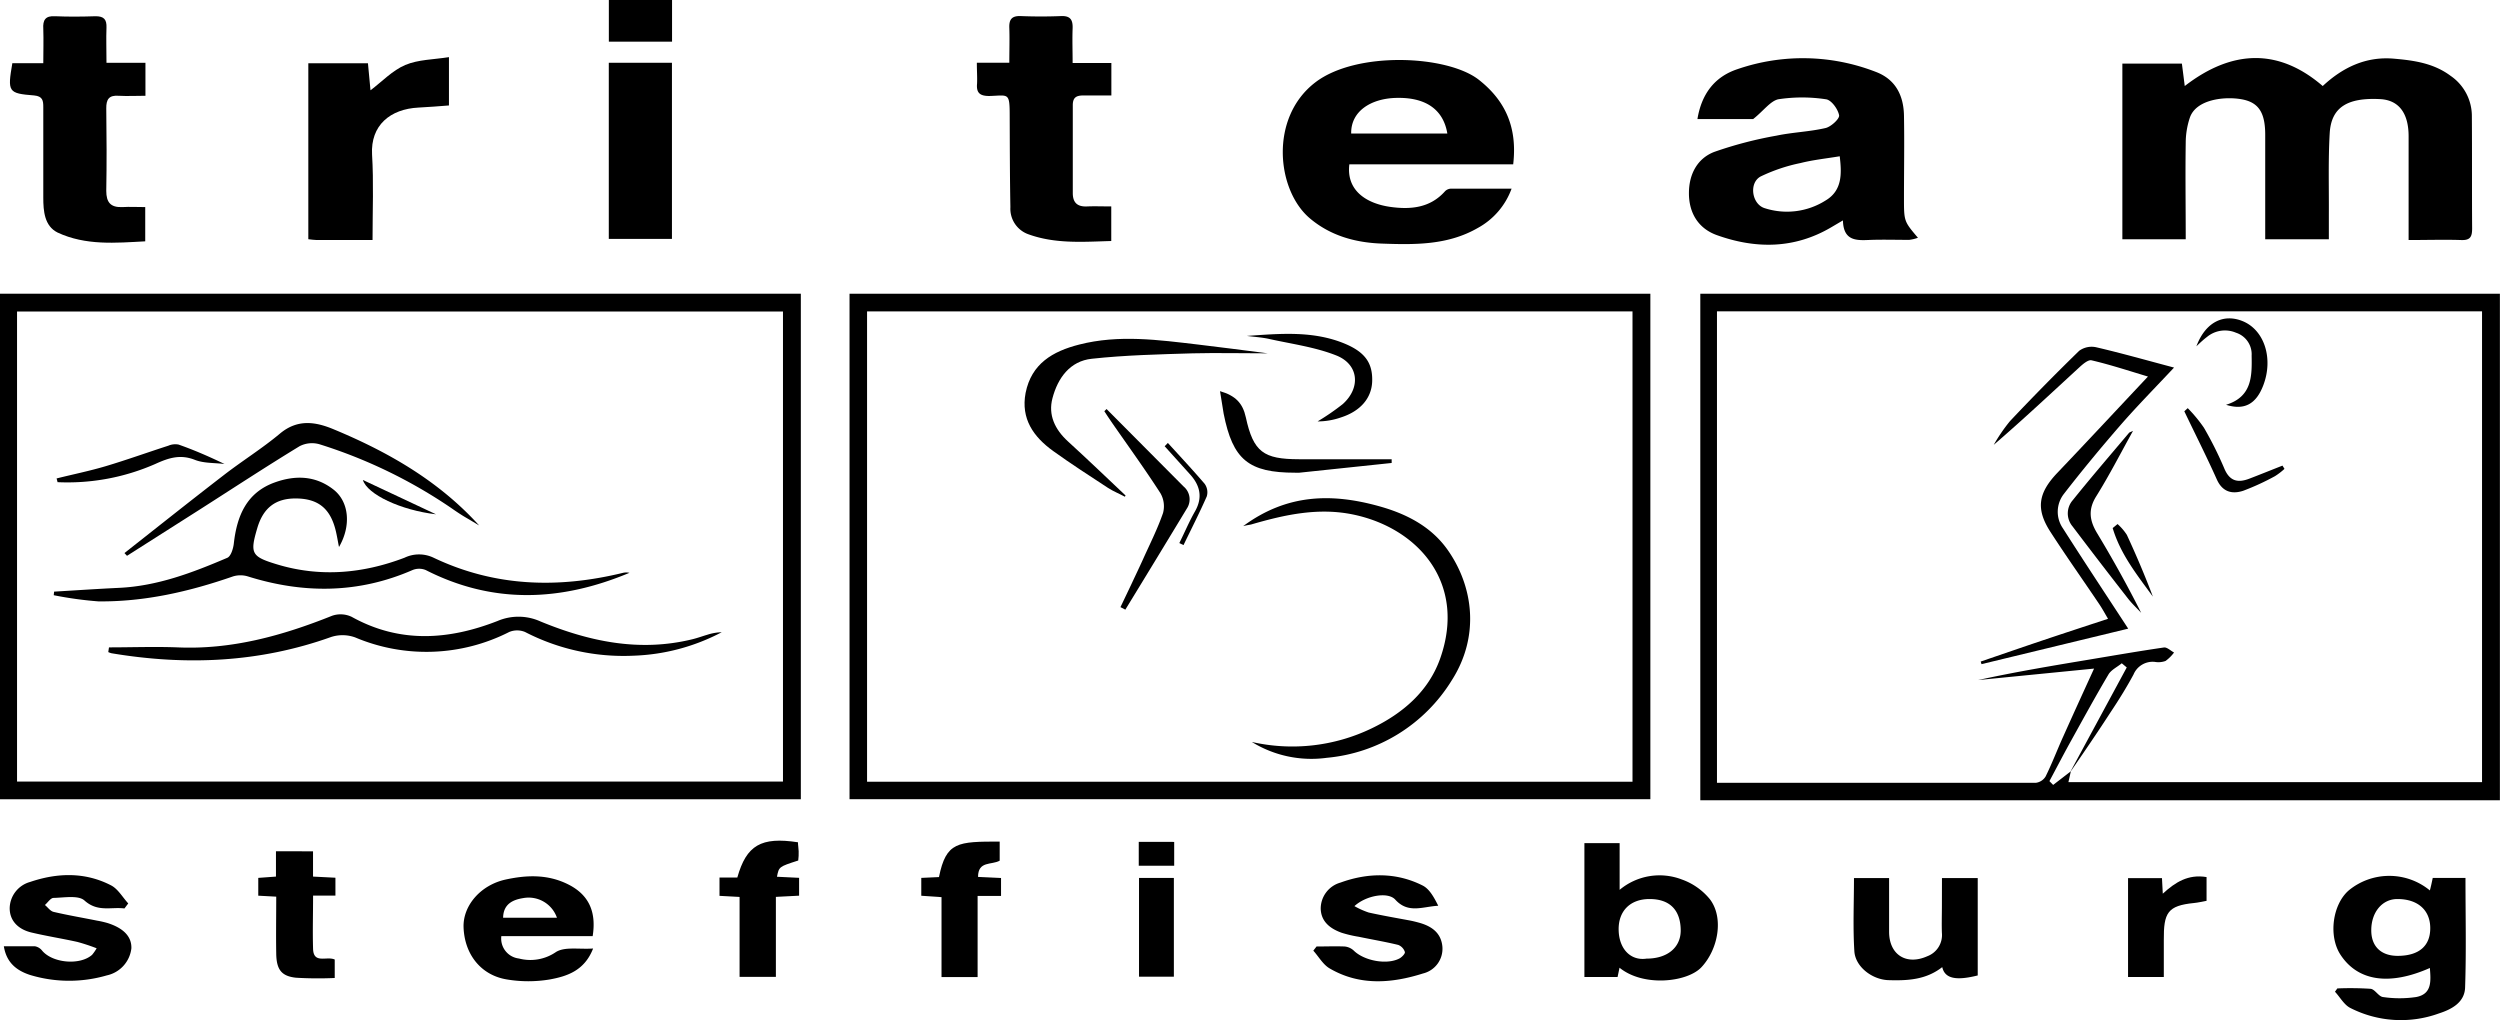 <?xml version="1.0" encoding="UTF-8"?>
<svg xmlns="http://www.w3.org/2000/svg" viewBox="0 0 462.02 188.51">
  <g id="Ebene_2" data-name="Ebene 2">
    <g id="Ebene_1-2" data-name="Ebene 1">
      <path d="M462,54.29v93.6H314.23V54.29Zm-79.38,88.34,10.42-19.28-.92-.77c-.84.7-2,1.23-2.49,2.12-2.45,4.13-4.74,8.34-7.07,12.54-1.3,2.36-2.54,4.75-3.81,7.12l.69.7,3.27-2.52-.45,2H458.7v-87H317.31v87.13c19.76,0,39.34,0,58.92,0a2.47,2.47,0,0,0,1.82-1.18c1.2-2.43,2.17-5,3.28-7.44,1.79-4,3.62-8,5.67-12.49l-21.43,2.12c6.76-1.48,13.55-2.62,20.34-3.75,4.68-.78,9.35-1.59,14-2.27.57-.08,1.24.6,1.87.93a7.24,7.24,0,0,1-1.57,1.56,3.87,3.87,0,0,1-2,.17,3.83,3.83,0,0,0-3.92,2.34c-1.3,2.41-2.75,4.74-4.26,7C387.67,135.31,385.14,139,382.64,142.63Z"></path>
      <path d="M157,147.7V54.28H305V147.7ZM301.7,57.55H160.24v86.92H301.7Z"></path>
      <path d="M0,147.71V54.28H148v93.43Zm3.15-3.27H144.7V57.57H3.15Z"></path>
      <path d="M445.13,44.36c0-6.68,0-12.93,0-19.17,0-4.31-1.83-6.68-5.23-6.87-6.09-.32-9.07,1.51-9.35,6.29-.29,5-.13,10-.16,15,0,1.48,0,3,0,4.61H418.63c0-6.49,0-12.9,0-19.3,0-4.07-1.18-6-4.35-6.57s-8.42,0-9.58,3.4a14.7,14.7,0,0,0-.76,4.61c-.09,5.9,0,11.81,0,17.86H392.23V11.75h11c.17,1.31.35,2.72.53,4.15,8.91-6.89,17.5-6.9,25.5,0,3.67-3.42,7.95-5.5,13.12-5.06,3.72.32,7.39.83,10.53,3.19a9,9,0,0,1,3.91,7.43c.05,6.91,0,13.83.05,20.74,0,1.55-.33,2.24-2.07,2.16C451.7,44.26,448.55,44.36,445.13,44.36Z"></path>
      <path d="M279.65,30.37H249.37c-.59,4.85,3.16,7.23,7.53,7.86,3.68.52,7.34.25,10.11-2.84a1.61,1.61,0,0,1,1.06-.52c3.64,0,7.29,0,11.28,0a13.55,13.55,0,0,1-6.24,7.26c-5.52,3.18-11.57,3.11-17.68,2.89-5-.17-9.59-1.48-13.37-4.68-6.14-5.2-7.5-18.57,1-25.1,7.62-5.86,24.49-5.05,30.27-.47C278.23,18.64,280.44,23.56,279.65,30.37Zm-29.94-5.69h17.77c-.75-4.54-4.13-6.78-9.64-6.58C253.38,18.26,249.63,20.53,249.71,24.68Z"></path>
      <path d="M324,22H313.7c.75-4.55,3.09-7.78,7.37-9.21a37.16,37.16,0,0,1,25.61.5c3.64,1.38,5.12,4.36,5.19,8.06.09,5.08,0,10.16,0,15.25,0,4.3,0,4.3,2.58,7.34a7.25,7.25,0,0,1-1.62.39c-2.33,0-4.66-.07-7,0-2.58.11-5.15.35-5.24-3.6l-2.19,1.29c-6.8,4-13.95,4-21.12,1.43-3.4-1.22-5.17-4.09-5.15-7.78,0-3.44,1.53-6.39,4.69-7.6a73.28,73.28,0,0,1,11.48-3c3-.63,6.1-.72,9.08-1.41,1-.23,2.62-1.71,2.5-2.36-.21-1.14-1.43-2.82-2.41-2.95a29.18,29.18,0,0,0-8.85,0C327.14,18.71,325.9,20.5,324,22Zm16,6.88c-2.54.42-4.94.67-7.24,1.25a31.53,31.53,0,0,0-7.39,2.49c-2.2,1.2-1.62,5.11.75,5.85a13.36,13.36,0,0,0,11.25-1.41C340.52,35.2,340.36,32,340,28.91Z"></path>
      <path d="M2.28,11.68H8c0-2.24.07-4.29,0-6.33C7.89,3.69,8.39,2.89,10.19,3c2.5.11,5,.08,7.49,0,1.55,0,2.05.62,2,2.09-.08,2.06,0,4.13,0,6.52h7.2v6.09c-1.69,0-3.33.09-4.95,0-1.8-.14-2.31.67-2.29,2.34.07,5.08.09,10.16,0,15.23,0,2.12.79,3.1,3,3,1.32-.08,2.65,0,4.2,0v6.33c-5.44.29-11,.81-16.21-1.63C8.21,41.76,8,39,8,36.52c0-5.58,0-11.15,0-16.73,0-1.19-.11-2-1.68-2.15C1.49,17.26,1.37,17,2.28,11.68Z"></path>
      <path d="M180.53,11.59h6c0-2.27.07-4.34,0-6.39-.07-1.57.42-2.29,2.1-2.23q3.75.15,7.5,0c1.71-.06,2.15.73,2.1,2.26-.08,2.06,0,4.12,0,6.41h7.16v6c-1.7,0-3.42,0-5.13,0-1.29,0-2,.32-2,1.79,0,5.42,0,10.84,0,16.26,0,1.8.89,2.55,2.66,2.46,1.41-.06,2.83,0,4.45,0v6.39c-5.19.15-10.32.56-15.3-1.24a5,5,0,0,1-3.34-5c-.1-5.58-.11-11.17-.13-16.75,0-4.57-.17-3.91-3.77-3.81-1.76,0-2.42-.58-2.26-2.31C180.62,14.26,180.53,13.11,180.53,11.59Z"></path>
      <path d="M68.85,44.36H58.56c-.49,0-1-.09-1.58-.15V11.69H68l.47,5c2.12-1.6,4.05-3.67,6.43-4.68s5.23-1,8.07-1.45v8.93c-1.87.14-3.74.3-5.61.39-5.26.26-8.9,3.29-8.6,8.68C69.07,33.67,68.85,38.83,68.85,44.36Z"></path>
      <path d="M449.59,162.25h6.05c0,6.82.16,13.54-.07,20.25-.09,2.71-2.39,4-4.81,4.78a20.58,20.58,0,0,1-16.4-1c-1.16-.58-1.9-2-2.84-3l.44-.61a57.46,57.46,0,0,1,6.16.07c.8.1,1.46,1.42,2.27,1.52a21,21,0,0,0,6.13,0c3-.56,2.71-3.05,2.54-5.37-7.49,3.32-13.32,2.44-16.52-2.45-2.24-3.42-1.5-9.24,1.52-11.88a11.79,11.79,0,0,1,15,0C449.28,163.75,449.43,163,449.59,162.25Zm-6.34,14.4c3.83-.05,5.9-1.86,5.88-5.16s-2.31-5.35-6.09-5.34c-2.78,0-4.8,2.42-4.81,5.74C438.21,174.93,440.07,176.7,443.25,176.65Z"></path>
      <path d="M112.51,11.6h11.67V44.15H112.51Z"></path>
      <path d="M299.3,178.84l-.36,1.72h-6.13V155.82h6.51v8.63a11.49,11.49,0,0,1,11.51-1.91,11.78,11.78,0,0,1,5.16,3.63c2.64,3.45,1.54,9.3-1.57,12.6C311.82,181.52,303.73,182.45,299.3,178.84Zm5-1.68c3.79,0,6.27-2,6.31-5.14,0-3.82-2-5.88-5.78-5.87-3.53,0-5.77,2.19-5.69,5.74S301.41,177.6,304.31,177.16Z"></path>
      <path d="M109.53,173H92.65a3.71,3.71,0,0,0,3.25,4.14,8.34,8.34,0,0,0,6.79-1.16c1.62-1.08,4.35-.5,6.92-.69-1.59,4.12-4.85,5.14-8,5.72a24,24,0,0,1-7.94,0c-4.82-.79-7.83-4.67-8-9.65-.13-3.95,3.09-7.76,7.71-8.8,4-.88,7.9-1,11.66.9S110.25,168.48,109.53,173Zm-6.6-3.39a5.54,5.54,0,0,0-6.26-3.63c-1.89.3-3.65,1.09-3.69,3.63Z"></path>
      <path d="M358.89,162.27h6.61v18c-4,1-6.07.6-6.56-1.54-3,2.35-6.42,2.52-9.93,2.41-3-.09-6.12-2.45-6.31-5.34-.28-4.45-.07-8.93-.07-13.53h6.49c0,3.31,0,6.61,0,9.91,0,4.27,3.18,6.27,7.06,4.54a4.18,4.18,0,0,0,2.7-4.31c-.06-1.66,0-3.33,0-5Z"></path>
      <path d="M23,167.89c-2.46-.32-4.95.73-7.4-1.48-1.13-1-3.76-.51-5.7-.47-.54,0-1.07.85-1.6,1.31.54.44,1,1.14,1.63,1.28,2.66.62,5.37,1.08,8,1.61a18,18,0,0,1,1.93.44c3,.95,4.49,2.53,4.42,4.68a5.8,5.8,0,0,1-4.54,5,24.87,24.87,0,0,1-14.25-.1c-2.32-.78-4.28-2.16-4.78-5.28,2,0,3.87,0,5.75,0a2.18,2.18,0,0,1,1.32.8c1.92,2.31,7,2.77,9.24.78a8.36,8.36,0,0,0,.84-1.21,36.38,36.38,0,0,0-3.54-1.17c-2.84-.63-5.71-1.08-8.53-1.75-2.31-.55-4-2.07-4-4.49a5.13,5.13,0,0,1,3.75-4.84c5-1.7,10.14-1.89,15,.63,1.28.67,2.12,2.2,3.16,3.33Z"></path>
      <path d="M243.31,174.92c1.73,0,3.47-.07,5.19,0a2.87,2.87,0,0,1,1.7.77c1.91,1.87,6.1,2.67,8.43,1.44.45-.24,1.1-.91,1-1.2a2.08,2.08,0,0,0-1.22-1.3c-2.42-.59-4.88-1-7.32-1.51a22.19,22.19,0,0,1-3.15-.74c-2.06-.74-3.76-2-3.86-4.38a5,5,0,0,1,3.65-4.89c5-1.82,10.27-1.94,15.18.54,1.29.65,2.12,2.22,2.89,3.74-2.87.15-5.55,1.51-7.94-1.13-1.38-1.52-5.46-.74-7.55,1.2a14.71,14.71,0,0,0,2.63,1.18c2.52.56,5.06,1,7.59,1.47.57.11,1.13.25,1.68.4,2.34.64,4.14,1.86,4.36,4.49a4.7,4.7,0,0,1-3.57,4.9c-5.81,1.84-11.74,2.32-17.29-.94-1.22-.72-2-2.16-3-3.27Z"></path>
      <path d="M184.75,155.53v3.53c-1.49.84-4,0-4,3l4.25.2v3.31h-4.33v15H174V165.8l-3.74-.26v-3.3l3.27-.15C174.85,155.54,177,155.54,184.75,155.53Z"></path>
      <path d="M143.39,180.53h-6.71V165.76l-3.71-.2v-3.38h3.29c1.69-6,4.41-7.56,11.21-6.52,0,.53.12,1.1.13,1.66s0,1.16-.08,1.71c-3.57,1.15-3.57,1.15-3.93,3l4.09.2v3.3l-4.29.22Z"></path>
      <path d="M57.85,157.33V162l4.14.21v3.3H57.86c0,3.46-.1,6.69,0,9.9.12,2.78,2.55,1.24,4,1.92v3.41a68.52,68.52,0,0,1-7.17-.05c-2.69-.29-3.59-1.52-3.64-4.43-.06-3.47,0-6.94,0-10.55l-3.32-.18v-3.29L51,162v-4.68Z"></path>
      <path d="M407.79,162.09v4.39c-.83.15-1.56.33-2.29.4-4.93.49-5.65,1.79-5.61,6.89,0,2.23,0,4.46,0,6.79h-6.61V162.28h6.27c.05.9.09,1.72.15,2.88C402,163.05,404.39,161.52,407.79,162.09Z"></path>
      <path d="M210.5,180.5V162.25h6.44V180.5Z"></path>
      <path d="M112.52,0H124.2V7.7H112.52Z"></path>
      <path d="M217,155.59V160h-6.55v-4.42Z"></path>
      <path d="M401.78,67.93c-3.46,3.7-6.72,7-9.76,10.48-3.64,4.19-7.19,8.47-10.59,12.86a5.37,5.37,0,0,0-.2,6.35c4,6.28,8.11,12.48,12.08,18.56l-27.11,6.56-.15-.48c3.81-1.3,7.61-2.62,11.42-3.9s7.84-2.6,12.11-4c-.63-1.07-1.08-1.91-1.61-2.69-3-4.47-6.13-8.87-9.05-13.4-2.73-4.24-2.23-7.19,1.31-10.9,5.49-5.76,10.91-11.59,16.73-17.78-3.69-1.11-7-2.2-10.42-3-.61-.15-1.59.68-2.21,1.25-5.23,4.81-10.43,9.68-15.87,14.37a31.06,31.06,0,0,1,3-4.38q6.25-6.63,12.79-13a3.92,3.92,0,0,1,3.16-.65C392,65.25,396.66,66.57,401.78,67.93Z"></path>
      <path d="M394.2,79.63c-2.33,4.19-4.39,8.23-6.78,12.06-1.57,2.49-1.25,4.54.17,6.89,2.87,4.76,5.57,9.62,8.12,14.68-.81-.87-1.69-1.69-2.42-2.62Q388.1,104,383,97.25a3.71,3.71,0,0,1,.07-4.82c3.37-4.2,6.89-8.28,10.36-12.4C393.54,79.88,393.78,79.84,394.2,79.63Z"></path>
      <path d="M405.91,64c1.69-4.52,5.1-6.13,8.67-4.6,3.94,1.7,5.57,6.92,3.69,11.82-1.32,3.45-3.49,4.66-6.88,3.59,4.82-1.49,4.8-5.29,4.73-9.1a4.18,4.18,0,0,0-2.89-4.22,5.2,5.2,0,0,0-5.36.78C407.19,62.78,406.56,63.38,405.91,64Z"></path>
      <path d="M404.31,75.43a26.27,26.27,0,0,1,3,3.63,67.61,67.61,0,0,1,3.78,7.57c1,2.34,2.52,2.63,4.61,1.83s4.08-1.61,6.12-2.41l.37.6A11.79,11.79,0,0,1,420.43,88a45.64,45.64,0,0,1-5.87,2.7c-2.06.67-3.84.22-4.88-2.11-1.89-4.23-4-8.39-6-12.58Z"></path>
      <path d="M391.34,96.85a9.63,9.63,0,0,1,1.72,2c1.73,3.74,3.35,7.54,4.81,11.41-2.92-4-6-7.85-7.43-12.67Z"></path>
      <path d="M229.75,97.23c8.12-6,16.4-6.08,25-3.71,5.1,1.4,9.72,3.75,12.79,8.11,4.73,6.72,6,15.89.75,24.11a30.34,30.34,0,0,1-23.1,14.31,20.94,20.94,0,0,1-13.84-2.93,33.76,33.76,0,0,0,22.1-2.49c5.85-2.81,10.6-6.91,12.73-13,4.87-13.91-4.1-24-16-26.52-6.48-1.37-12.69,0-18.86,1.79C231,97,230.67,97,229.75,97.23Z"></path>
      <path d="M207.89,91.8c-1-.55-2.16-1-3.15-1.65-3.4-2.23-6.82-4.43-10.11-6.8-3.62-2.61-6-5.94-5.09-10.74,1.08-5.4,5-7.68,9.9-8.93,7.33-1.88,14.67-.86,22,0,4.16.48,8.31,1.05,12.85,1.62-4.89,0-9.39-.11-13.88,0-6.21.19-12.44.33-18.62,1-4.05.42-6.3,3.56-7.28,7.27-.84,3.12.45,5.8,2.85,8,3.59,3.28,7.1,6.64,10.65,10Z"></path>
      <path d="M204.5,75.59l14.24,14.32a3.09,3.09,0,0,1,.59,4.09q-5.66,9.36-11.36,18.67l-.9-.47,2-4.19c.7-1.51,1.42-3,2.11-4.52,1.29-2.88,2.73-5.71,3.76-8.69a4.81,4.81,0,0,0-.5-3.68c-2.83-4.39-5.9-8.63-8.88-12.92-.5-.73-1-1.47-1.47-2.21Z"></path>
      <path d="M225.47,72.29c2.82.82,4.19,2.17,4.77,4.84,1.39,6.41,3.28,7.73,9.8,7.74h17.15l0,.69-17.07,1.8c-.24,0-.49,0-.74,0-8.63,0-11.55-2.39-13.24-10.91C225.92,75.16,225.73,73.86,225.47,72.29Z"></path>
      <path d="M230.43,62.08c6.14-.42,12.3-1,18.16,1.46,3.7,1.56,5.1,3.58,5,6.92-.09,3.09-2.15,5.52-5.76,6.68a13,13,0,0,1-4.33.74,43,43,0,0,0,4.65-3.2c3.35-3,3-7.34-1.22-9-3.95-1.56-8.29-2.12-12.47-3.06C233.15,62.34,231.78,62.26,230.43,62.08Z"></path>
      <path d="M215.83,81.86c2.28,2.5,4.61,5,6.79,7.54a2.67,2.67,0,0,1,.4,2.34c-1.32,3-2.85,6-4.3,9l-.77-.38c1-2,1.83-4,2.91-5.88,1.43-2.54.94-4.73-.9-6.78q-2.36-2.62-4.72-5.23Z"></path>
      <path d="M10,109.34c4-.24,8-.51,12-.7,7.1-.33,13.61-2.82,20-5.55.67-.28,1.1-1.69,1.21-2.63.57-5.12,2.36-9.44,7.59-11.31,3.76-1.35,7.52-1.28,10.85,1.34,2.87,2.26,3.28,6.68,1,10.6-.21-1-.37-2.09-.63-3.12-1-4-3.22-5.79-7.23-5.85-3.84-.05-6.15,1.71-7.26,5.54-1.35,4.6-1.07,5.2,3.56,6.61,8,2.45,15.92,1.75,23.65-1.19a6.22,6.22,0,0,1,5.41,0c11.29,5.37,23,5.71,35,2.78a2.76,2.76,0,0,1,1.18,0c-12.62,5.29-25.17,5.85-37.65-.51a3.22,3.22,0,0,0-2.44,0c-10,4.36-20.13,4.4-30.42,1.18a4.67,4.67,0,0,0-2.77,0c-8.06,2.8-16.3,4.7-24.87,4.61A68.78,68.78,0,0,1,9.93,110Z"></path>
      <path d="M20.14,119.64c4.22,0,8.44-.16,12.65,0,10,.45,19.39-2.16,28.58-5.84A4.78,4.78,0,0,1,65,114c8.87,4.93,17.9,4.29,26.91.78a9.87,9.87,0,0,1,8,.08c9,3.7,18.24,5.67,28,3.29,1-.24,1.9-.58,2.86-.86a9.39,9.39,0,0,1,2.61-.45,37.61,37.61,0,0,1-16.34,4.34,39.64,39.64,0,0,1-20-4.38,3.8,3.8,0,0,0-2.94,0,33.77,33.77,0,0,1-28.46,1,6.85,6.85,0,0,0-4.47-.07c-13.26,4.74-26.78,5.3-40.54,3a3.07,3.07,0,0,1-.62-.22Z"></path>
      <path d="M23,102.21c6.11-4.81,12.19-9.65,18.34-14.39,3.41-2.64,7.1-4.93,10.4-7.69s6.65-2.17,10-.76c10,4.16,19.34,9.5,26.81,17.74-.82-.49-1.66-1-2.47-1.47s-1.83-1.15-2.71-1.77A92.05,92.05,0,0,0,59.07,82.11a5,5,0,0,0-3.7.35c-6.17,3.76-12.21,7.72-18.3,11.61l-13.6,8.65Z"></path>
      <path d="M10.46,88.42c3-.75,6.1-1.38,9.09-2.27,3.89-1.16,7.7-2.54,11.56-3.78A3.24,3.24,0,0,1,33,82.16c2.85,1,5.66,2.22,8.49,3.59-1.84-.23-3.82-.11-5.49-.77-2.69-1.06-4.83-.36-7.29.76a40.33,40.33,0,0,1-18.07,3.37Z"></path>
      <path d="M67.06,88.7l13.52,6.35C74.09,94.29,67.88,91.38,67.06,88.7Z"></path>
    </g>
  </g>
</svg>
